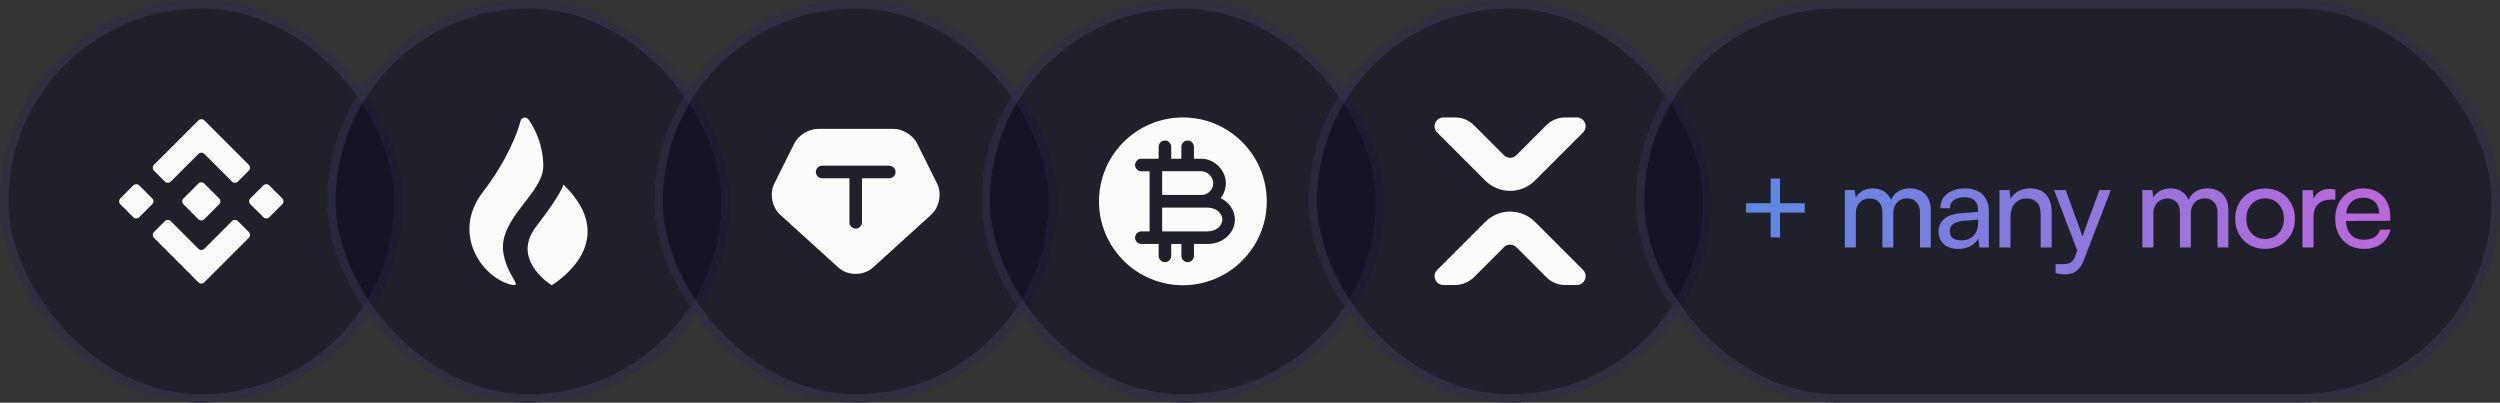 <svg width="298" height="48" viewBox="0 0 298 48" fill="none" xmlns="http://www.w3.org/2000/svg">
<rect x="0" y="0" width="298" height="48" fill="#333333" stroke="none"/>
<rect width="48" height="48" rx="24" fill="#03031E" fill-opacity="0.4"/>
<rect x="0.5" y="0.5" width="47" height="47" rx="23.5" stroke="#484860" stroke-opacity="0.4"/>
<path d="M23.65 14.35L18.36 19.64C18.16 19.84 18.16 20.15 18.36 20.35L19.65 21.64C19.85 21.84 20.16 21.84 20.36 21.64L23.65 18.35C23.85 18.15 24.16 18.15 24.36 18.35L27.65 21.64C27.85 21.84 28.16 21.84 28.36 21.64L29.65 20.35C29.85 20.15 29.85 19.84 29.65 19.64L24.36 14.35C24.16 14.16 23.84 14.16 23.65 14.35Z" fill="#FCFCFC"/>
<path d="M23.65 33.65L18.36 28.36C18.16 28.16 18.16 27.85 18.36 27.65L19.65 26.36C19.85 26.16 20.16 26.16 20.36 26.36L23.65 29.65C23.85 29.85 24.16 29.85 24.36 29.65L27.65 26.36C27.85 26.16 28.16 26.16 28.36 26.36L29.65 27.65C29.85 27.85 29.85 28.16 29.65 28.36L24.36 33.65C24.16 33.84 23.84 33.84 23.65 33.65Z" fill="#FCFCFC"/>
<path d="M32.1 22.1L33.64 23.64C33.84 23.84 33.84 24.15 33.64 24.35L32.1 25.89C31.9 26.09 31.59 26.09 31.39 25.89L29.85 24.35C29.65 24.15 29.65 23.84 29.85 23.64L31.39 22.1C31.59 21.91 31.91 21.91 32.1 22.1Z" fill="#FCFCFC"/>
<path d="M16.6 22.1L18.14 23.64C18.34 23.84 18.34 24.15 18.14 24.35L16.6 25.89C16.4 26.09 16.09 26.09 15.89 25.89L14.35 24.35C14.15 24.15 14.15 23.84 14.35 23.64L15.89 22.1C16.09 21.91 16.41 21.91 16.6 22.1Z" fill="#FCFCFC"/>
<path d="M24.35 21.88L26.12 23.65C26.32 23.85 26.32 24.16 26.12 24.36L24.35 26.13C24.15 26.33 23.84 26.33 23.64 26.13L21.87 24.36C21.67 24.16 21.67 23.85 21.87 23.65L23.64 21.88C23.84 21.68 24.16 21.68 24.35 21.88Z" fill="#FCFCFC"/>
<rect x="39" width="48" height="48" rx="24" fill="#03031E" fill-opacity="0.4"/>
<rect x="39.5" y="0.5" width="47" height="47" rx="23.5" stroke="#484860" stroke-opacity="0.4"/>
<path d="M67.16 22C67.16 22 67.01 23 63.91 27C61 30.77 65.21 33.64 65.71 33.97C65.74 33.99 65.77 33.99 65.81 33.97C66.49 33.55 74.06 28.68 67.16 22Z" fill="#FCFCFC"/>
<path d="M64.76 19.79C64.76 17.49 63.86 15.39 62.96 14.19C62.66 13.89 62.16 13.99 62.06 14.39C61.66 15.89 60.46 19.09 57.56 22.89C53.86 27.69 57.26 32.89 60.76 33.89C62.66 34.39 60.26 32.89 59.96 29.79C59.66 25.89 64.76 22.99 64.76 19.79Z" fill="#FCFCFC"/>
<rect x="78" width="48" height="48" rx="24" fill="#03031E" fill-opacity="0.4"/>
<rect x="78.5" y="0.5" width="47" height="47" rx="23.5" stroke="#484860" stroke-opacity="0.4"/>
<path d="M111.71 21.9L109.31 17.08C108.84 16.13 107.59 15.36 106.53 15.36H97.47C96.41 15.36 95.16 16.13 94.69 17.08L92.29 21.9C91.71 23.06 92.03 24.71 92.98 25.58L99.91 31.87C101.06 32.91 102.93 32.91 104.08 31.87L111.01 25.58C111.97 24.71 112.29 23.05 111.71 21.9ZM106 21.25H102.75V26.5C102.75 26.91 102.41 27.25 102 27.25C101.59 27.25 101.25 26.91 101.25 26.5V21.25H98C97.59 21.25 97.25 20.91 97.25 20.5C97.25 20.09 97.59 19.75 98 19.75H106C106.41 19.75 106.75 20.09 106.75 20.5C106.75 20.91 106.41 21.25 106 21.25Z" fill="#FCFCFC"/>
<rect x="117" width="48" height="48" rx="24" fill="#03031E" fill-opacity="0.4"/>
<rect x="117.5" y="0.5" width="47" height="47" rx="23.5" stroke="#484860" stroke-opacity="0.4"/>
<path d="M143.97 24.75H138.53V27.58H143.97C144.92 27.58 145.7 26.94 145.7 26.16C145.7 25.38 144.92 24.75 143.97 24.75Z" fill="#FCFCFC"/>
<path d="M141 14C135.48 14 131 18.48 131 24C131 29.52 135.48 34 141 34C146.52 34 151 29.52 151 24C151 18.48 146.52 14 141 14ZM143.97 29.08H142.32V30.5C142.32 30.91 141.98 31.25 141.57 31.25C141.16 31.25 140.82 30.91 140.82 30.5V29.08H139.61V30.5C139.61 30.91 139.27 31.25 138.86 31.25C138.45 31.25 138.11 30.91 138.11 30.5V29.08H136.05C135.64 29.08 135.3 28.74 135.3 28.33C135.3 27.92 135.64 27.58 136.05 27.58H137.03V20.42H136.05C135.64 20.42 135.3 20.08 135.3 19.67C135.3 19.26 135.64 18.92 136.05 18.92H138.11V17.5C138.11 17.09 138.45 16.75 138.86 16.75C139.27 16.75 139.61 17.09 139.61 17.5V18.92H140.82V17.5C140.82 17.09 141.16 16.75 141.57 16.75C141.98 16.75 142.32 17.09 142.32 17.5V18.92H143.2C144.75 18.92 146.12 20.28 146.12 21.84C146.12 22.51 145.88 23.12 145.5 23.62C146.51 24.11 147.2 25.07 147.2 26.18C147.2 27.77 145.75 29.08 143.97 29.08Z" fill="#FCFCFC"/>
<path d="M144.62 21.83C144.62 21.17 144 20.41 143.2 20.41H138.53V23.24H143.2C143.98 23.25 144.62 22.61 144.62 21.83Z" fill="#FCFCFC"/>
<rect x="156" width="48" height="48" rx="24" fill="#03031E" fill-opacity="0.4"/>
<rect x="156.5" y="0.5" width="47" height="47" rx="23.5" stroke="#484860" stroke-opacity="0.4"/>
<path d="M173.46 14H172.05C171.12 14 170.65 15.13 171.31 15.79L177.04 21.52C177.429 21.91 177.891 22.219 178.4 22.43C178.909 22.641 179.454 22.75 180.005 22.75C180.556 22.75 181.101 22.641 181.61 22.43C182.119 22.219 182.581 21.91 182.97 21.52L188.7 15.79C189.36 15.13 188.89 14 187.96 14H186.55C185.72 14 184.92 14.33 184.33 14.92L180.75 18.5C180.34 18.91 179.68 18.91 179.27 18.5L175.69 14.92C175.09 14.33 174.29 14 173.46 14ZM173.46 33.969H172.05C171.12 33.969 170.65 32.839 171.31 32.179L177.04 26.449C177.429 26.059 177.891 25.75 178.4 25.539C178.909 25.328 179.454 25.219 180.005 25.219C180.556 25.219 181.101 25.328 181.61 25.539C182.119 25.75 182.581 26.059 182.97 26.449L188.7 32.179C189.36 32.839 188.89 33.969 187.96 33.969H186.55C185.72 33.969 184.92 33.639 184.33 33.049L180.75 29.469C180.34 29.059 179.68 29.059 179.27 29.469L175.69 33.049C175.09 33.639 174.29 33.969 173.46 33.969Z" fill="#FCFCFC"/>
<rect x="195" width="103" height="48" rx="24" fill="#03031E" fill-opacity="0.4"/>
<rect x="195.5" y="0.5" width="102" height="47" rx="23.5" stroke="#484860" stroke-opacity="0.4"/>
<path d="M212.18 21.282V28.296H211.06V21.282H212.18ZM208.12 24.222H215.12V25.342H208.12V24.222ZM221.218 29.5H219.902V22.654H221.078L221.26 23.914L221.092 23.802C221.232 23.419 221.489 23.102 221.862 22.85C222.245 22.589 222.707 22.458 223.248 22.458C223.855 22.458 224.359 22.621 224.76 22.948C225.162 23.275 225.423 23.709 225.544 24.25H225.306C225.4 23.709 225.656 23.275 226.076 22.948C226.496 22.621 227.014 22.458 227.63 22.458C228.414 22.458 229.03 22.687 229.478 23.144C229.926 23.601 230.15 24.227 230.15 25.02V29.5H228.862V25.342C228.862 24.801 228.722 24.385 228.442 24.096C228.172 23.797 227.803 23.648 227.336 23.648C227.01 23.648 226.72 23.723 226.468 23.872C226.226 24.012 226.034 24.217 225.894 24.488C225.754 24.759 225.684 25.076 225.684 25.44V29.5H224.382V25.328C224.382 24.787 224.247 24.376 223.976 24.096C223.706 23.807 223.337 23.662 222.87 23.662C222.544 23.662 222.254 23.737 222.002 23.886C221.76 24.026 221.568 24.231 221.428 24.502C221.288 24.763 221.218 25.076 221.218 25.44V29.5ZM233.417 29.668C232.689 29.668 232.115 29.477 231.695 29.094C231.284 28.711 231.079 28.212 231.079 27.596C231.079 26.971 231.303 26.471 231.751 26.098C232.199 25.715 232.824 25.491 233.627 25.426L235.783 25.258V25.062C235.783 24.679 235.713 24.376 235.573 24.152C235.433 23.919 235.241 23.755 234.999 23.662C234.756 23.559 234.481 23.508 234.173 23.508C233.622 23.508 233.193 23.625 232.885 23.858C232.586 24.082 232.437 24.404 232.437 24.824H231.289C231.289 24.348 231.41 23.933 231.653 23.578C231.895 23.223 232.236 22.948 232.675 22.752C233.123 22.556 233.641 22.458 234.229 22.458C234.798 22.458 235.293 22.561 235.713 22.766C236.142 22.962 236.473 23.265 236.707 23.676C236.949 24.077 237.071 24.586 237.071 25.202V29.5H235.951L235.811 28.394C235.633 28.786 235.325 29.099 234.887 29.332C234.457 29.556 233.967 29.668 233.417 29.668ZM233.795 28.646C234.42 28.646 234.91 28.459 235.265 28.086C235.619 27.703 235.797 27.19 235.797 26.546V26.182L234.047 26.322C233.468 26.378 233.048 26.513 232.787 26.728C232.535 26.943 232.409 27.218 232.409 27.554C232.409 27.918 232.53 28.193 232.773 28.38C233.025 28.557 233.365 28.646 233.795 28.646ZM239.649 29.5H238.333V22.654H239.523L239.663 23.704C239.878 23.312 240.186 23.009 240.587 22.794C240.998 22.57 241.446 22.458 241.931 22.458C242.827 22.458 243.49 22.715 243.919 23.228C244.348 23.741 244.563 24.437 244.563 25.314V29.5H243.247V25.608C243.247 24.917 243.098 24.423 242.799 24.124C242.5 23.816 242.099 23.662 241.595 23.662C240.979 23.662 240.498 23.863 240.153 24.264C239.817 24.665 239.649 25.202 239.649 25.874V29.5ZM246.235 22.654L248.643 29.318L247.831 30.438L244.849 22.654H246.235ZM245.031 32.566V31.488H245.913C246.128 31.488 246.324 31.465 246.501 31.418C246.678 31.381 246.842 31.292 246.991 31.152C247.14 31.021 247.266 30.811 247.369 30.522L250.253 22.654H251.611L248.377 31.04C248.144 31.628 247.85 32.053 247.495 32.314C247.14 32.575 246.702 32.706 246.179 32.706C245.964 32.706 245.764 32.692 245.577 32.664C245.39 32.645 245.208 32.613 245.031 32.566ZM256.686 29.5H255.37V22.654H256.546L256.728 23.914L256.56 23.802C256.7 23.419 256.957 23.102 257.33 22.85C257.713 22.589 258.175 22.458 258.716 22.458C259.323 22.458 259.827 22.621 260.228 22.948C260.629 23.275 260.891 23.709 261.012 24.25H260.774C260.867 23.709 261.124 23.275 261.544 22.948C261.964 22.621 262.482 22.458 263.098 22.458C263.882 22.458 264.498 22.687 264.946 23.144C265.394 23.601 265.618 24.227 265.618 25.02V29.5H264.33V25.342C264.33 24.801 264.19 24.385 263.91 24.096C263.639 23.797 263.271 23.648 262.804 23.648C262.477 23.648 262.188 23.723 261.936 23.872C261.693 24.012 261.502 24.217 261.362 24.488C261.222 24.759 261.152 25.076 261.152 25.44V29.5H259.85V25.328C259.85 24.787 259.715 24.376 259.444 24.096C259.173 23.807 258.805 23.662 258.338 23.662C258.011 23.662 257.722 23.737 257.47 23.886C257.227 24.026 257.036 24.231 256.896 24.502C256.756 24.763 256.686 25.076 256.686 25.44V29.5ZM266.434 26.07C266.434 25.37 266.588 24.749 266.896 24.208C267.204 23.667 267.624 23.242 268.156 22.934C268.697 22.626 269.313 22.472 270.004 22.472C270.695 22.472 271.306 22.626 271.838 22.934C272.37 23.242 272.79 23.667 273.098 24.208C273.406 24.749 273.56 25.37 273.56 26.07C273.56 26.77 273.406 27.391 273.098 27.932C272.79 28.473 272.37 28.898 271.838 29.206C271.306 29.514 270.695 29.668 270.004 29.668C269.313 29.668 268.697 29.514 268.156 29.206C267.624 28.898 267.204 28.473 266.896 27.932C266.588 27.391 266.434 26.77 266.434 26.07ZM267.764 26.07C267.764 26.546 267.857 26.966 268.044 27.33C268.24 27.694 268.506 27.979 268.842 28.184C269.178 28.389 269.565 28.492 270.004 28.492C270.443 28.492 270.83 28.389 271.166 28.184C271.502 27.979 271.763 27.694 271.95 27.33C272.146 26.966 272.244 26.546 272.244 26.07C272.244 25.585 272.146 25.165 271.95 24.81C271.763 24.446 271.502 24.161 271.166 23.956C270.83 23.751 270.443 23.648 270.004 23.648C269.565 23.648 269.178 23.751 268.842 23.956C268.506 24.161 268.24 24.446 268.044 24.81C267.857 25.165 267.764 25.585 267.764 26.07ZM278.377 22.598V23.802H277.789C277.164 23.802 276.669 23.984 276.305 24.348C275.95 24.703 275.773 25.211 275.773 25.874V29.5H274.457V22.668H275.689L275.801 24.04H275.675C275.768 23.592 275.992 23.228 276.347 22.948C276.702 22.659 277.145 22.514 277.677 22.514C277.798 22.514 277.91 22.523 278.013 22.542C278.125 22.551 278.246 22.57 278.377 22.598ZM281.759 29.668C281.096 29.668 280.508 29.519 279.995 29.22C279.482 28.912 279.08 28.492 278.791 27.96C278.502 27.419 278.357 26.793 278.357 26.084C278.357 25.365 278.497 24.735 278.777 24.194C279.066 23.653 279.458 23.228 279.953 22.92C280.457 22.612 281.04 22.458 281.703 22.458C282.356 22.458 282.921 22.598 283.397 22.878C283.882 23.158 284.256 23.55 284.517 24.054C284.788 24.558 284.923 25.151 284.923 25.832V26.322L279.057 26.336L279.085 25.454H283.607C283.607 24.885 283.434 24.427 283.089 24.082C282.744 23.737 282.282 23.564 281.703 23.564C281.264 23.564 280.886 23.662 280.569 23.858C280.261 24.045 280.023 24.325 279.855 24.698C279.696 25.062 279.617 25.501 279.617 26.014C279.617 26.835 279.804 27.47 280.177 27.918C280.55 28.357 281.087 28.576 281.787 28.576C282.3 28.576 282.72 28.473 283.047 28.268C283.374 28.063 283.593 27.764 283.705 27.372H284.937C284.769 28.1 284.41 28.665 283.859 29.066C283.308 29.467 282.608 29.668 281.759 29.668Z" fill="url(#paint0_linear_98_1283)"/>
<defs>
<linearGradient id="paint0_linear_98_1283" x1="207" y1="24" x2="286" y2="24" gradientUnits="userSpaceOnUse">
<stop stop-color="#5A8AE0"/>
<stop offset="1" stop-color="#BD67DB"/>
</linearGradient>
</defs>
</svg>
